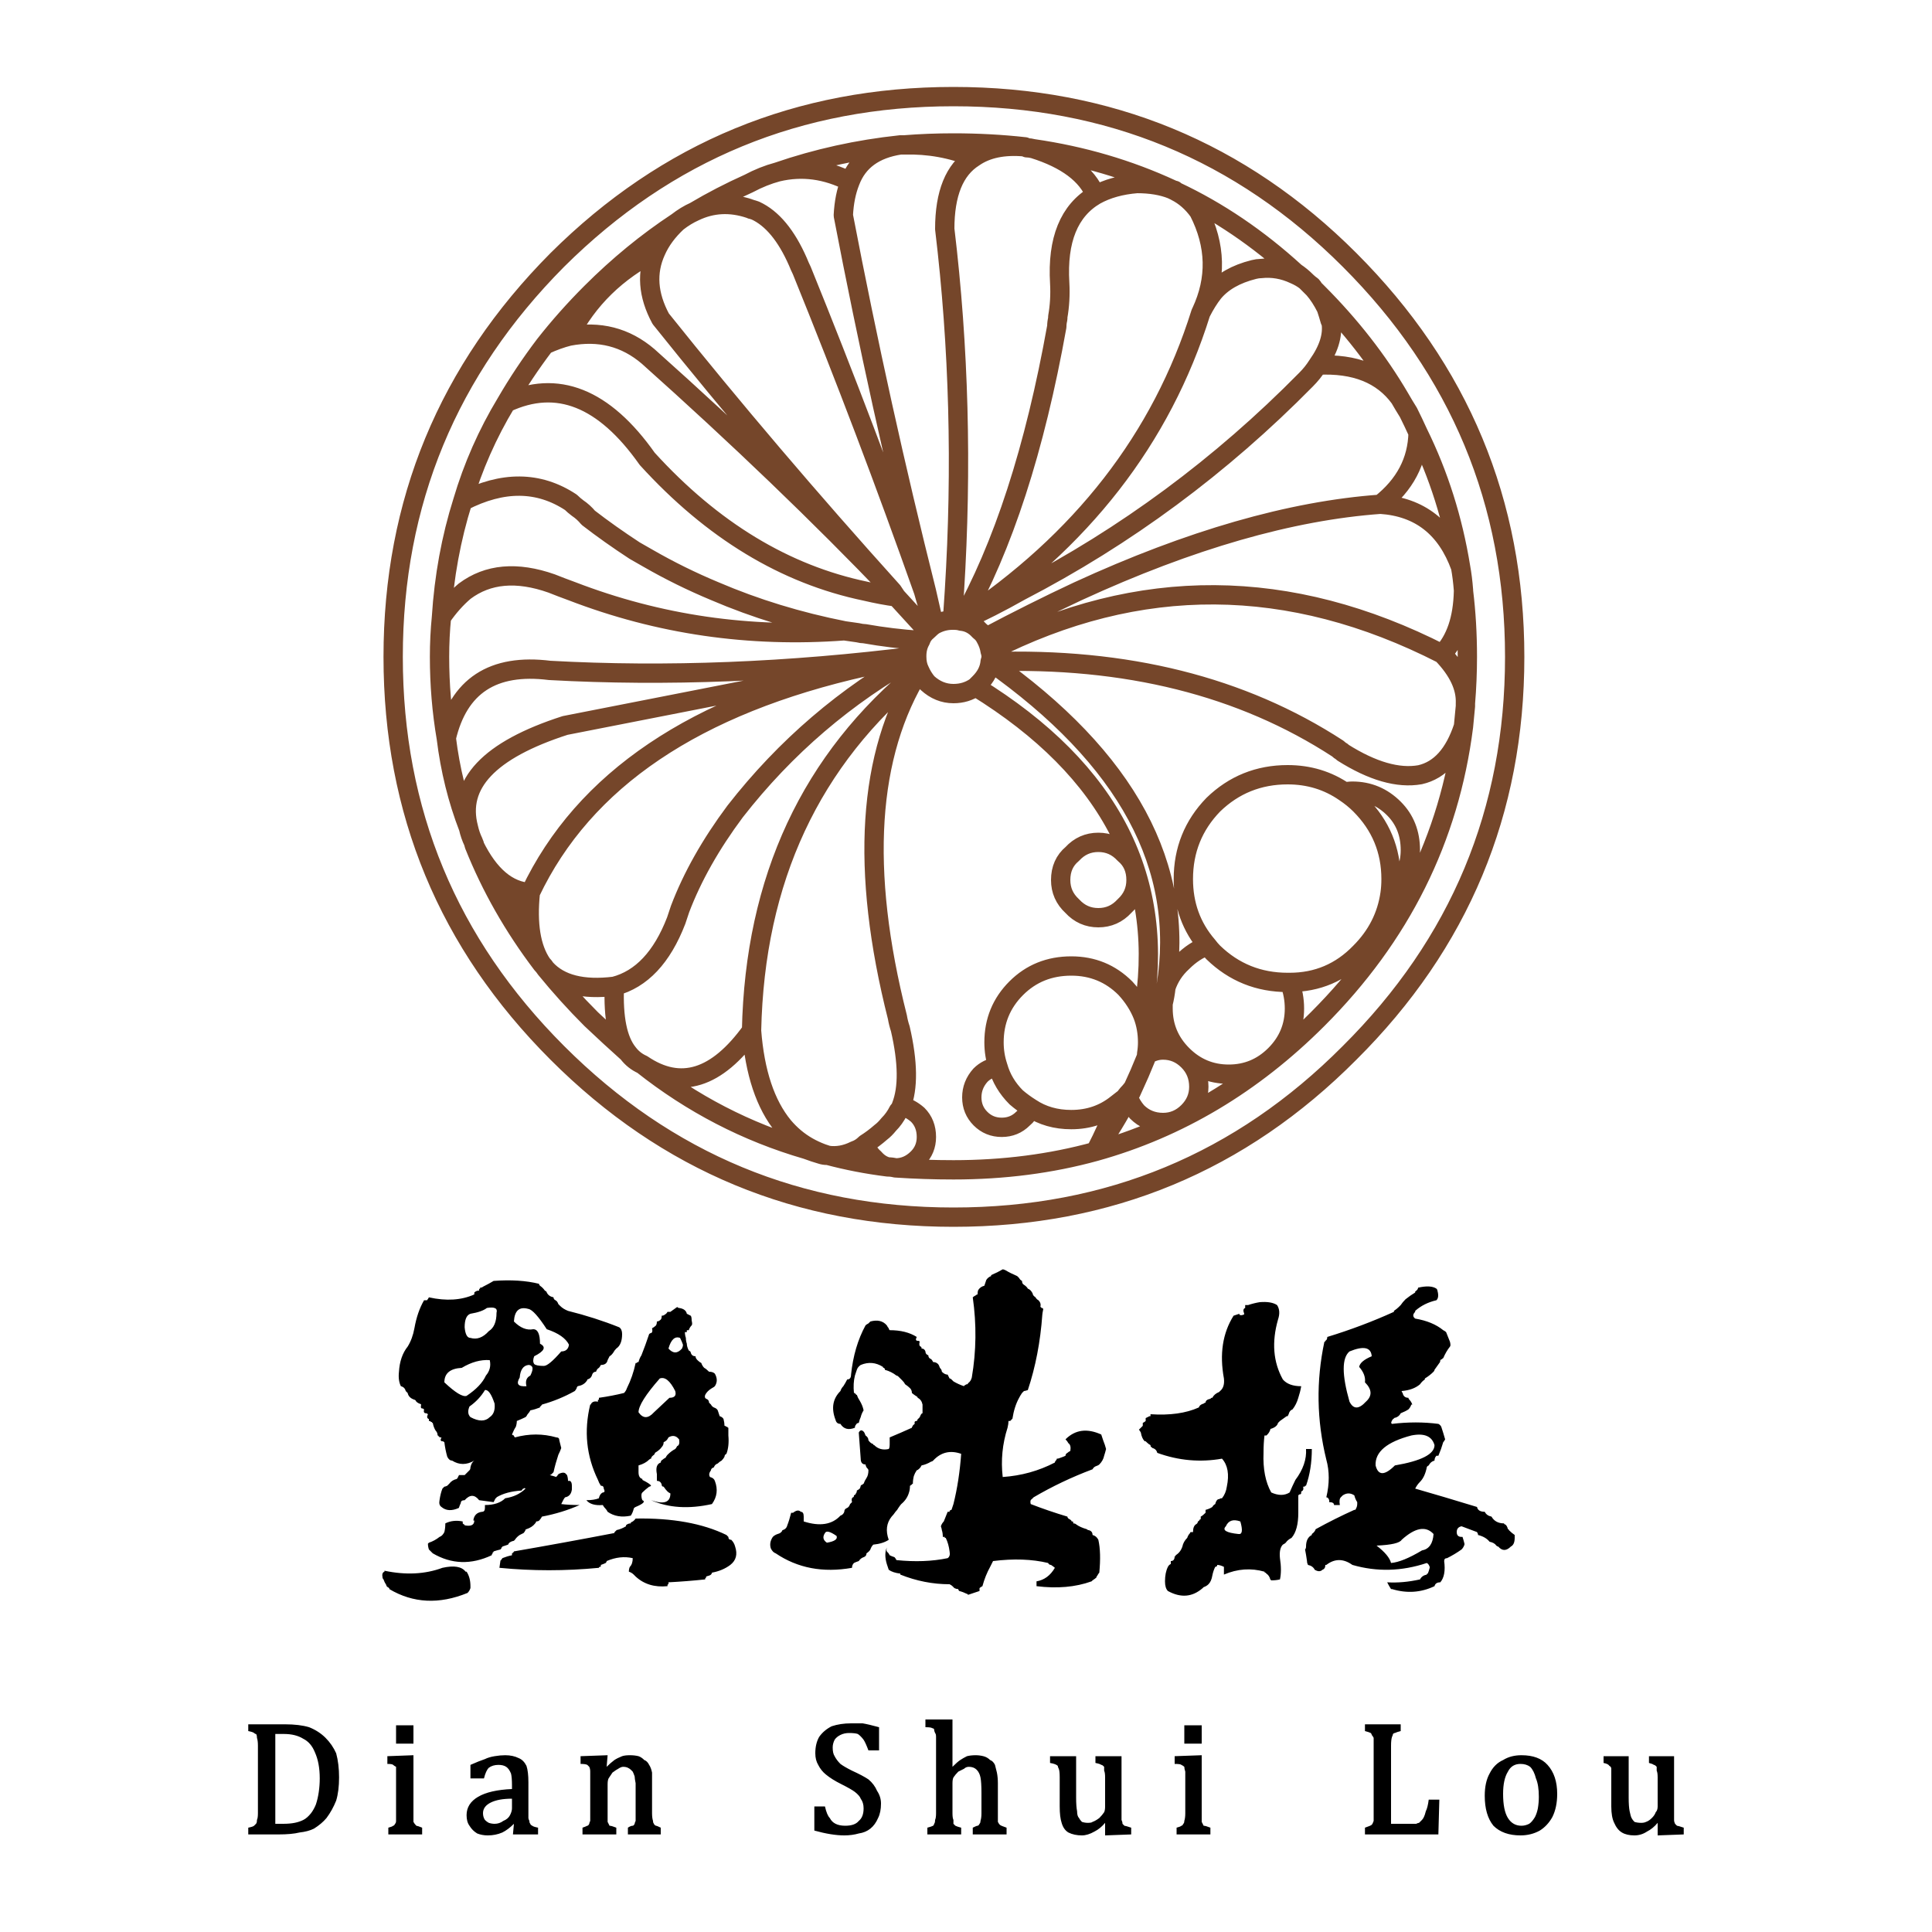 
<svg xmlns="http://www.w3.org/2000/svg" version="1.1" xmlns:xlink="http://www.w3.org/1999/xlink" preserveAspectRatio="none" x="0px" y="0px" width="100px" height="100px" viewBox="0 0 100 100">
<defs>
<g id="Layer0_0_FILL">
<path fill="#75462A" stroke="none" d="
M 27.45 46.2
Q 25.7 46.1 24.55 43.75 25.85 47 28.05 49.9 27.2 48.65 27.45 46.2 Z"/>

<path fill="#000000" stroke="none" d="
M 77.8 91.1
Q 77.35 91.3 77.1 91.8 76.85 92.25 76.85 92.95 76.85 93.95 77.3 94.5 77.8 95 78.7 95 79.25 95 79.7 94.75 80.1 94.5 80.35 94.05 80.6 93.55 80.6 92.85 80.6 91.9 80.1 91.35 79.65 90.85 78.75 90.85 78.2 90.85 77.8 91.1
M 78.05 91.7
Q 78.25 91.3 78.7 91.3 79 91.3 79.2 91.45 79.4 91.65 79.5 92.05 79.65 92.4 79.65 93 79.65 93.3 79.6 93.6 79.55 93.85 79.45 94.05 79.3 94.3 79.15 94.4 78.95 94.5 78.75 94.5 78.3 94.5 78.05 94.1 77.8 93.7 77.8 92.85 77.8 92.1 78.05 91.7
M 61.3 91.45
Q 61.3 91.55 61.35 91.7 61.35 91.85 61.35 92.1
L 61.35 93.85
Q 61.35 94.1 61.3 94.25 61.3 94.35 61.25 94.4 61.2 94.5 61.15 94.5 61.1 94.55 60.9 94.6
L 60.9 94.95 62.65 94.95 62.65 94.6
Q 62.4 94.5 62.3 94.5 62.25 94.4 62.2 94.3 62.2 94.2 62.2 93.85
L 62.2 90.85 60.8 90.9 60.8 91.3
Q 61.1 91.3 61.15 91.35 61.25 91.4 61.3 91.45
M 62.2 89.3
L 61.3 89.3 61.3 90.25 62.2 90.25 62.2 89.3
M 70.65 89.25
L 70.65 89.6
Q 70.85 89.65 70.95 89.7 71 89.75 71 89.8 71.05 89.85 71.1 89.95 71.1 90.1 71.1 90.35
L 71.1 93.85
Q 71.1 94.15 71.1 94.25 71.05 94.4 71 94.45 70.95 94.5 70.65 94.6
L 70.65 94.95 74.45 94.95 74.5 93.15 73.95 93.15
Q 73.9 93.55 73.8 93.75 73.75 93.95 73.7 94.05 73.65 94.15 73.6 94.2 73.5 94.3 73.45 94.35 73.4 94.35 73.3 94.4 73.2 94.4 73 94.4
L 72 94.4 72 90.35
Q 72 90.05 72.05 89.9 72.1 89.8 72.1 89.75 72.15 89.7 72.2 89.7 72.3 89.65 72.5 89.6
L 72.5 89.25 70.65 89.25
M 58.05 90.9
L 56.7 90.9 56.7 91.25
Q 56.95 91.3 57 91.35 57.05 91.35 57.1 91.4
L 57.15 91.45
Q 57.15 91.55 57.15 91.65 57.2 91.75 57.2 92
L 57.2 93.5
Q 57.2 93.7 57.15 93.8 57.05 93.95 56.9 94.1 56.7 94.25 56.55 94.3 56.5 94.35 56.3 94.35 56.15 94.35 56 94.3 55.9 94.2 55.85 94.1 55.75 94 55.75 93.75 55.7 93.5 55.7 93.05
L 55.7 90.9 54.35 90.9 54.35 91.25
Q 54.65 91.3 54.75 91.4 54.75 91.45 54.8 91.55 54.85 91.65 54.85 92
L 54.85 93.5
Q 54.85 94.05 54.95 94.35 55.05 94.7 55.3 94.85 55.6 95 56 95 56.3 95 56.65 94.8 56.95 94.65 57.2 94.35
L 57.2 95 58.55 94.95 58.55 94.6
Q 58.25 94.5 58.2 94.5 58.15 94.45 58.1 94.4 58.1 94.3 58.05 94.2 58.05 94.05 58.05 93.75
L 58.05 90.9
M 45.5 89.4
Q 44.95 89.25 44.65 89.2 44.35 89.2 44.05 89.2 43.5 89.2 43.05 89.35 42.65 89.55 42.4 89.9 42.2 90.25 42.2 90.75 42.2 91.1 42.35 91.35 42.5 91.65 42.75 91.85 43.05 92.1 43.55 92.35 44.05 92.6 44.25 92.75 44.5 92.95 44.55 93.1 44.7 93.3 44.7 93.6 44.7 94.05 44.45 94.25 44.25 94.5 43.75 94.5 43.45 94.5 43.25 94.4 43.05 94.3 42.95 94.1 42.8 93.95 42.7 93.5
L 42.15 93.5 42.15 94.75
Q 43.05 95 43.7 95 44.1 95 44.45 94.9 44.8 94.85 45.05 94.65 45.3 94.45 45.45 94.1 45.6 93.8 45.6 93.35 45.6 93 45.4 92.7 45.25 92.35 44.95 92.1 44.65 91.9 44.1 91.65 43.7 91.45 43.5 91.3 43.3 91.1 43.2 90.9 43.1 90.75 43.1 90.45 43.1 90.25 43.2 90.05 43.3 89.9 43.5 89.8 43.7 89.7 43.95 89.7 44.25 89.7 44.4 89.75 44.55 89.85 44.7 90.05 44.8 90.2 44.95 90.6
L 45.5 90.6 45.5 89.4
M 48.35 89.5
Q 48.35 89.6 48.4 89.7 48.45 89.75 48.45 89.9 48.45 90.05 48.45 90.45
L 48.45 93.85
Q 48.45 94.1 48.4 94.2 48.4 94.35 48.35 94.4 48.35 94.45 48.3 94.5 48.2 94.55 48 94.6
L 48 94.95 49.75 94.95 49.75 94.6
Q 49.55 94.55 49.45 94.5 49.4 94.45 49.35 94.4 49.35 94.35 49.35 94.2 49.3 94.1 49.3 93.85
L 49.3 92.3
Q 49.3 92.1 49.35 92 49.45 91.85 49.6 91.7 49.8 91.6 49.9 91.55 50 91.45 50.15 91.45 50.4 91.45 50.55 91.6 50.7 91.75 50.75 92 50.8 92.25 50.8 92.8
L 50.8 93.85
Q 50.8 94.1 50.75 94.25 50.75 94.35 50.7 94.4 50.65 94.5 50.6 94.5 50.55 94.5 50.35 94.6
L 50.35 94.95 52.1 94.95 52.1 94.6
Q 51.8 94.5 51.75 94.45 51.7 94.4 51.65 94.3 51.65 94.2 51.65 93.85
L 51.65 92.3
Q 51.65 92 51.6 91.75 51.55 91.55 51.5 91.35 51.4 91.15 51.25 91.1 51.1 90.95 50.9 90.9 50.7 90.85 50.5 90.85 50.25 90.85 50.05 90.9 49.85 91 49.7 91.1 49.55 91.2 49.3 91.45
L 49.3 89 47.9 89 47.9 89.4
Q 48.2 89.4 48.25 89.45 48.3 89.45 48.35 89.5
M 68.7 69.2
Q 68.7 69.35 68.6 69.4 68.6 69.45 68.55 69.45 67.9 72.5 68.65 75.55 68.9 76.45 68.65 77.5 68.75 77.5 68.8 77.65 68.8 77.7 68.8 77.75 69.05 77.75 69.05 77.9 69.2 77.9 69.35 77.9 69.3 77.6 69.4 77.5 69.45 77.45 69.5 77.4 69.8 77.2 70.1 77.4 70.15 77.6 70.25 77.75 70.25 77.8 70.25 77.85 70.25 78 70.15 78.15
L 70.1 78.15
Q 69.1 78.6 68.1 79.15 68.05 79.3 67.9 79.4
L 67.9 79.45
Q 67.6 79.6 67.6 80.05 67.6 80.15 67.55 80.2 67.6 80.45 67.65 80.8 67.65 80.9 67.7 81 67.95 81.05 68.05 81.25 68.3 81.4 68.45 81.25 68.6 81.2 68.6 81
L 68.65 81
Q 69.3 80.5 70 81 71.9 81.55 73.85 80.9 73.95 80.95 74 81.1
L 74 81.15
Q 73.95 81.35 73.9 81.45 73.85 81.45 73.85 81.5 73.6 81.55 73.5 81.75 72.6 81.95 71.8 81.9 71.9 82.1 72 82.25
L 72.05 82.25
Q 73.2 82.6 74.25 82.1 74.3 81.9 74.55 81.9 74.85 81.55 74.75 80.8 74.75 80.65 74.9 80.65 75.3 80.45 75.65 80.2 75.75 80.1 75.8 79.95
L 75.8 79.9
Q 75.75 79.7 75.7 79.55
L 75.65 79.55
Q 75.4 79.55 75.4 79.3 75.4 79.05 75.65 79 76.05 79.15 76.45 79.3
L 76.5 79.4 76.5 79.45
Q 76.9 79.55 77.1 79.8 77.35 79.85 77.45 80 77.5 80.05 77.55 80.05 77.85 80.4 78.2 80.05 78.4 79.95 78.4 79.6 78.4 79.55 78.4 79.45 78.25 79.35 78.1 79.2 78.1 79.15 78.05 79.15 78 78.95 77.9 78.9 77.85 78.9 77.85 78.85 77.4 78.85 77.2 78.5 76.95 78.45 76.85 78.25 76.5 78.25 76.45 78 74.65 77.45 73.25 77.05 73.35 76.85 73.5 76.7 73.75 76.45 73.85 75.95 73.85 75.9 73.95 75.85 74.05 75.65 74.25 75.6 74.25 75.45 74.35 75.35 74.4 75.35 74.45 75.35 74.6 75 74.7 74.65 74.75 74.6 74.8 74.5 74.7 74.15 74.6 73.85 74.55 73.75 74.45 73.7 73.3 73.55 72.05 73.7 71.95 73.65 72.1 73.45 72.15 73.45 72.15 73.4 72.4 73.35 72.5 73.15 72.75 73.05 72.9 72.95 73 72.85 73.05 72.7
L 73.1 72.7
Q 73.05 72.55 72.95 72.45 72.9 72.4 72.9 72.35 72.65 72.35 72.6 72.1 72.55 72.05 72.55 72 73.15 71.95 73.5 71.65 73.6 71.5 73.75 71.4
L 73.75 71.35
Q 74 71.2 74.2 71 74.25 70.95 74.25 70.9 74.4 70.7 74.5 70.55 74.55 70.5 74.55 70.4 74.6 70.35 74.65 70.35 74.65 70.3 74.7 70.3 74.85 69.95 75.05 69.7 75.1 69.65 75.05 69.45 74.95 69.2 74.85 68.95 74.8 68.9 74.7 68.85 74.15 68.4 73.25 68.25 73.05 68.1 73.25 67.9
L 73.25 67.85
Q 73.7 67.45 74.35 67.3 74.5 67.15 74.4 66.8 74.4 66.75 74.35 66.7 74.05 66.5 73.4 66.65 73.4 66.75 73.25 66.85
L 73.25 66.9
Q 73 67.05 72.75 67.25 72.6 67.4 72.5 67.55 72.45 67.6 72.4 67.65 72.3 67.75 72.15 67.85
L 72.15 67.9
Q 70.5 68.65 68.7 69.2
M 70.7 72.55
Q 70.15 73.15 69.85 72.55 69.25 70.45 69.85 69.95 70.95 69.5 71 70.2 70.4 70.45 70.35 70.75 70.7 71.15 70.65 71.55 71.2 72.1 70.7 72.55
M 72.2 75.85
Q 71.4 76.65 71.2 75.85 71.15 74.8 73.05 74.3 74.05 74.1 74.25 74.8 74.25 75.5 72.2 75.85
M 71.25 80
Q 72.4 79.95 72.55 79.7 73.6 78.75 74.2 79.4 74.15 80.15 73.6 80.25 72.6 80.85 72 80.9 71.9 80.5 71.25 80
M 64.6 67.55
Q 64.55 67.55 64.45 67.55 64.45 67.6 64.45 67.65
L 64.45 67.7
Q 64.3 67.75 64.4 68 64.4 68.05 64.35 68.05 64.25 68.1 64.15 68.05
L 64.15 68 63.85 68.1
Q 63 69.45 63.35 71.35 63.4 71.8 63.15 72
L 63.1 72.05
Q 62.85 72.15 62.75 72.35
L 62.7 72.35 62.65 72.4
Q 62.4 72.45 62.4 72.6 62.35 72.6 62.3 72.65 62.1 72.7 62.05 72.85 61.05 73.3 59.55 73.2
L 59.55 73.3 59.5 73.3
Q 59.4 73.35 59.3 73.4
L 59.3 73.45
Q 59.3 73.5 59.3 73.55 59.25 73.6 59.15 73.65
L 59.15 73.7
Q 59.15 73.75 59.15 73.8 59.05 73.9 58.95 74 59 74.05 59.05 74.15 59.1 74.45 59.25 74.6
L 59.3 74.6 59.35 74.65
Q 59.45 74.75 59.55 74.8 59.55 74.9 59.6 74.9
L 59.65 74.95
Q 59.85 75 59.9 75.2 61.55 75.8 63.25 75.5 63.7 76 63.5 76.95 63.45 77.3 63.25 77.55 63.15 77.55 63.1 77.6
L 63.05 77.6
Q 62.95 77.65 62.9 77.85 62.8 77.9 62.75 78 62.6 78.1 62.4 78.15 62.4 78.2 62.4 78.25
L 62.4 78.3
Q 62.25 78.45 62.15 78.5 62.15 78.55 62.15 78.6 62.15 78.65 62.1 78.65 62.05 78.75 62 78.75 62 78.85 61.9 78.9 61.75 79 61.75 79.3 61.7 79.3 61.65 79.3 61.6 79.3 61.6 79.35 61.5 79.45 61.45 79.6 61.25 79.8 61.2 80.05 61.1 80.35 60.85 80.5
L 60.85 80.55 60.8 80.55
Q 60.8 80.8 60.6 80.8 60.6 80.85 60.6 80.9
L 60.6 80.95
Q 60.5 81 60.45 81.1 60.3 81.4 60.3 81.85 60.3 82.2 60.45 82.35 61.45 82.9 62.25 82.2
L 62.3 82.15
Q 62.45 82.1 62.55 82 62.7 81.85 62.75 81.55 62.8 81.3 62.9 81.1 62.95 81.1 63 81.05
L 63 81
Q 63.15 81 63.35 81.1
L 63.35 81.15
Q 63.35 81.2 63.35 81.25 63.35 81.4 63.35 81.5 64.4 81.05 65.45 81.35 65.45 81.4 65.5 81.4
L 65.55 81.45
Q 65.7 81.55 65.75 81.75
L 65.8 81.8
Q 66.05 81.8 66.25 81.75 66.35 81.3 66.25 80.65 66.2 80.15 66.4 79.95 66.5 79.9 66.55 79.85 66.65 79.7 66.85 79.6 67.2 79.2 67.2 78.3 67.2 77.9 67.2 77.4
L 67.25 77.35 67.3 77.35 67.35 77.3 67.35 77.2
Q 67.5 77.15 67.45 76.95
L 67.5 76.95
Q 67.55 76.95 67.55 76.9
L 67.6 76.9
Q 67.9 76.05 67.9 75
L 67.6 75
Q 67.65 75.8 67.05 76.6 66.9 76.9 66.75 77.25 66.35 77.5 65.8 77.25 65.35 76.45 65.4 75.2 65.4 74.7 65.45 74.3 65.5 74.3 65.55 74.3
L 65.6 74.25
Q 65.7 74.15 65.75 74 65.75 73.95 65.8 73.95 66.1 73.85 66.15 73.65 66.2 73.6 66.25 73.55 66.4 73.45 66.6 73.3
L 66.65 73.3 66.7 73.2
Q 66.75 73 66.9 72.95 67.1 72.7 67.2 72.35 67.3 72.05 67.35 71.75 66.7 71.75 66.4 71.4 65.65 70.05 66.15 68.3 66.3 67.85 66.1 67.55 65.8 67.35 65.2 67.4 64.9 67.45 64.6 67.55
M 63.45 79
Q 63.65 78.55 64.2 78.75 64.4 79.45 64.1 79.4 63.15 79.3 63.45 79
M 21.4 89.3
L 20.5 89.3 20.5 90.25 21.4 90.25 21.4 89.3
M 30.05 90.9
L 30.05 91.3
Q 30.3 91.3 30.4 91.35 30.45 91.4 30.5 91.45 30.55 91.55 30.55 91.7 30.55 91.85 30.55 92.1
L 30.55 93.85
Q 30.55 94.1 30.55 94.25 30.5 94.35 30.5 94.4 30.45 94.5 30.4 94.5 30.3 94.55 30.15 94.6
L 30.15 94.95 31.9 94.95 31.9 94.6
Q 31.65 94.5 31.55 94.5 31.5 94.4 31.45 94.3 31.45 94.2 31.45 93.85
L 31.45 92.35
Q 31.45 92.15 31.5 92.05 31.6 91.9 31.7 91.75 31.9 91.6 32 91.55 32.15 91.45 32.25 91.45 32.4 91.45 32.5 91.5 32.6 91.55 32.65 91.6 32.7 91.65 32.75 91.7 32.8 91.8 32.85 91.95 32.85 92.05 32.9 92.3 32.9 92.5 32.9 92.8
L 32.9 93.85
Q 32.9 94.1 32.9 94.25 32.85 94.35 32.85 94.4 32.8 94.5 32.75 94.5 32.65 94.5 32.5 94.6
L 32.5 94.95 34.2 94.95 34.2 94.6
Q 34 94.5 33.95 94.5 33.85 94.45 33.85 94.4 33.8 94.35 33.8 94.25 33.75 94.1 33.75 93.85
L 33.75 92.3
Q 33.75 92 33.75 91.75 33.7 91.5 33.6 91.35 33.5 91.15 33.35 91.1 33.2 90.95 33.05 90.9 32.85 90.85 32.6 90.85 32.35 90.85 32.2 90.9 31.95 91 31.8 91.1 31.6 91.25 31.4 91.45
L 31.45 90.85 30.05 90.9
M 27.25 91.4
Q 27.1 91.1 26.85 91 26.55 90.85 26.15 90.85 25.9 90.85 25.6 90.9 25.3 90.95 25.1 91.05 24.8 91.15 24.35 91.35
L 24.35 92.05 25.05 92.05
Q 25.15 91.65 25.3 91.5 25.5 91.35 25.8 91.35 26.05 91.35 26.2 91.45 26.35 91.55 26.45 91.8 26.5 92 26.5 92.4
L 26.5 92.6
Q 25.35 92.65 24.75 93 24.15 93.35 24.15 93.95 24.15 94.3 24.3 94.5 24.45 94.75 24.7 94.9 24.95 95 25.25 95 25.65 95 26 94.85 26.3 94.7 26.6 94.4
L 26.55 94.95 27.85 94.95 27.85 94.6
Q 27.6 94.55 27.55 94.5 27.45 94.45 27.45 94.4 27.4 94.35 27.4 94.25 27.35 94.15 27.35 94.1 27.35 94 27.35 93.65
L 27.35 92.25
Q 27.35 91.7 27.25 91.4
M 25.3 94.35
Q 25.2 94.3 25.1 94.2 25 94.05 25 93.85 25 93.5 25.4 93.3 25.8 93.1 26.5 93.1
L 26.5 93.6
Q 26.5 93.75 26.4 93.95 26.3 94.15 26.05 94.25 25.85 94.4 25.6 94.4 25.45 94.4 25.3 94.35
M 39.9 80.15
Q 40 80.35 40.15 80.4 41.85 81.55 44.1 81.15 44.1 81 44.2 80.9 44.3 80.85 44.45 80.8 44.55 80.65 44.7 80.6 44.85 80.55 44.85 80.4 45 80.3 45.05 80.2 45.1 80.05 45.2 79.95 45.7 79.9 46 79.7 45.75 79 46.15 78.5 46.25 78.4 46.35 78.25 46.45 78.15 46.5 78.05 46.6 77.9 46.65 77.85 46.95 77.6 47.05 77.25 47.1 77.1 47.1 76.9 47.15 76.9 47.15 76.85
L 47.2 76.85
Q 47.2 76.8 47.25 76.8 47.25 76.6 47.3 76.4 47.35 76.25 47.45 76.1 47.5 76.1 47.6 76 47.65 75.95 47.7 75.85 47.95 75.8 48.2 75.65 48.25 75.65 48.3 75.6 48.9 74.95 49.75 75.25 49.65 76.65 49.35 77.85 49.3 78 49.25 78.15 49.2 78.15 49.15 78.2
L 49.15 78.25
Q 49.1 78.25 49.05 78.25 48.95 78.5 48.85 78.75 48.75 78.85 48.7 79 48.75 79.15 48.75 79.2 48.8 79.35 48.8 79.55 48.85 79.55 48.9 79.55
L 48.9 79.6 48.95 79.6
Q 49.1 79.9 49.15 80.3 49.2 80.55 49.05 80.65 47.85 80.9 46.4 80.75 46.35 80.65 46.3 80.6 46.15 80.55 46.05 80.5 46 80.4 45.95 80.35 45.85 80.3 45.9 80.1 45.75 80.45 45.9 80.95 45.95 81.1 46 81.25 46.2 81.4 46.6 81.45
L 46.6 81.5
Q 47.85 82 49.15 82 49.25 82.05 49.3 82.1 49.35 82.15 49.4 82.2 49.5 82.25 49.6 82.25 49.6 82.3 49.65 82.35 49.85 82.4 50.05 82.5 50.1 82.5 50.1 82.55 50.4 82.45 50.7 82.35 50.7 82.25 50.7 82.2 50.75 82.15 50.85 82.1 51 81.55 51.25 81.1 51.3 81 51.4 80.8 53 80.6 54.25 80.9 54.3 81 54.4 81 54.55 81.1 54.6 81.15 54.25 81.75 53.65 81.85
L 53.65 82.1
Q 55.25 82.3 56.5 81.85
L 56.55 81.8
Q 56.7 81.7 56.75 81.65 56.75 81.6 56.8 81.55 56.85 81.45 56.9 81.4 57 80.35 56.85 79.7 56.75 79.5 56.55 79.45 56.55 79.25 56.35 79.2 56.3 79.2 56.25 79.15 55.9 79.05 55.7 78.9 55.65 78.85 55.55 78.85
L 55.55 78.8
Q 55.55 78.75 55.5 78.75 55.45 78.75 55.45 78.7 55.4 78.65 55.3 78.6 55.25 78.55 55.25 78.5 54.25 78.2 53.35 77.85 53.3 77.65 53.4 77.6 53.45 77.55 53.5 77.5 54.95 76.65 56.55 76.05 56.6 75.95 56.7 75.9 56.85 75.85 56.9 75.8 57.1 75.6 57.15 75.35 57.2 75.2 57.25 75 57.2 74.8 57.1 74.55 57.05 74.4 57 74.25 55.9 73.75 55.15 74.5 55.25 74.6 55.3 74.7 55.45 74.8 55.4 75.1 55.3 75.15 55.25 75.2 55.15 75.25 55.15 75.35 55.05 75.4 54.9 75.45 54.8 75.5 54.7 75.5 54.7 75.55 54.65 75.6 54.6 75.65 54.6 75.7 53.35 76.35 51.9 76.45 51.75 75.15 52.15 73.9 52.2 73.7 52.2 73.55
L 52.3 73.55
Q 52.3 73.5 52.35 73.5 52.35 73.45 52.4 73.45 52.5 72.8 52.75 72.35 52.8 72.25 52.9 72.1 52.95 72.05 53 72 53.05 72 53.2 71.95 53.8 70.15 53.95 68.05 53.95 68 54 67.75
L 53.95 67.7 53.9 67.7
Q 53.9 67.65 53.85 67.65 53.9 67.45 53.75 67.3 53.65 67.25 53.6 67.15 53.45 67.05 53.45 66.95 53.35 66.75 53.2 66.7 53.15 66.6 53 66.5 52.9 66.45 52.9 66.3 52.8 66.25 52.75 66.15 52.7 66.1 52.65 66.05 52.3 65.9 52.05 65.75 51.95 65.7 51.9 65.7 51.65 65.85 51.3 66
L 51.3 66.05
Q 51.15 66.1 51.05 66.25 51 66.4 50.95 66.55 50.75 66.6 50.65 66.75 50.6 66.8 50.6 67 50.55 67 50.5 67.05 50.4 67.1 50.35 67.15 50.65 69.25 50.3 71.3 50.25 71.5 50.1 71.6 50.1 71.65 50.05 71.65 50 71.65 49.95 71.7 49.9 71.7 49.9 71.75 49.6 71.65 49.35 71.5 49.3 71.45 49.25 71.4 49.2 71.35 49.15 71.35 49.1 71.25 49.05 71.15 48.9 71.15 48.75 71 48.75 70.9 48.65 70.8 48.6 70.65 48.55 70.6 48.45 70.5 48.3 70.5 48.25 70.4 48.2 70.35 48.05 70.3 48.05 70.15 47.9 70.1 47.9 69.95 47.85 69.8 47.7 69.8 47.7 69.7 47.65 69.7 47.55 69.65 47.6 69.45 47.6 69.4 47.5 69.4 47.35 69.4 47.45 69.2 46.9 68.85 46.05 68.85 46 68.8 46 68.75 45.95 68.7 45.9 68.6 45.6 68.25 45.05 68.4 45 68.45 44.95 68.5 44.85 68.55 44.8 68.6 44.2 69.7 44.05 71.15 44.05 71.4 43.85 71.4 43.75 71.6 43.65 71.75 43.55 71.85 43.5 72 42.9 72.6 43.25 73.5 43.3 73.7 43.5 73.7 43.75 74.1 44.25 73.9 44.25 73.8 44.3 73.75 44.35 73.65 44.45 73.65 44.5 73.45 44.55 73.35 44.6 73.15 44.7 73 44.65 72.75 44.5 72.5 44.4 72.35 44.35 72.2 44.3 72.2 44.3 72.15 44.25 72.15 44.25 72.1
L 44.2 72.1
Q 44.15 71.6 44.25 71.2 44.3 71.05 44.35 70.9 44.4 70.75 44.55 70.65 45.15 70.4 45.7 70.75 45.7 70.8 45.75 70.8
L 45.8 70.85 45.8 70.9
Q 46.15 71 46.4 71.2 46.45 71.2 46.5 71.25 46.6 71.35 46.7 71.45 46.8 71.55 46.85 71.65 47 71.75 47.1 71.85 47.2 71.95 47.2 72.1 47.25 72.15 47.4 72.25 47.5 72.3 47.5 72.35 47.7 72.45 47.75 72.7 47.75 72.9 47.75 73.15 47.7 73.15 47.65 73.25 47.6 73.4 47.5 73.45 47.5 73.5 47.45 73.55 47.3 73.55 47.35 73.7 47.3 73.7 47.3 73.75 47.25 73.75 47.25 73.8 47.2 73.85 47.2 73.9 46.65 74.15 46.05 74.4 46.05 74.55 46.05 74.75 46.05 74.95 46 75 45.55 75.1 45.25 74.8 45.2 74.8 45.2 74.75 45.05 74.7 44.95 74.55 44.95 74.4 44.8 74.3 44.75 74.15 44.7 74.1 44.55 73.95 44.45 74.15 44.5 74.85 44.55 75.5 44.55 75.8 44.8 75.8 44.8 75.85 44.85 75.95 44.95 76.05 44.95 76.1 44.95 76.35 44.85 76.5 44.75 76.65 44.7 76.8 44.65 76.8 44.65 76.85
L 44.6 76.85 44.55 76.9
Q 44.55 76.95 44.5 77.05 44.45 77.1 44.35 77.15 44.35 77.25 44.3 77.3 44.3 77.35 44.2 77.4 44.2 77.5 44.15 77.5 44.05 77.55 44.1 77.75 44.05 77.8 44 77.85 43.95 78 43.85 78.05 43.7 78.1 43.7 78.25 43.65 78.4 43.5 78.45 42.85 79.15 41.6 78.75 41.6 78.6 41.6 78.5 41.6 78.25 41.45 78.25 41.3 78.1 41.05 78.3
L 40.95 78.3
Q 40.85 78.7 40.75 78.95 40.7 79.15 40.5 79.2 40.45 79.35 40.25 79.4 40.1 79.45 40 79.55 39.8 79.85 39.9 80.15
M 42.8 79.85
Q 42.5 79.65 42.7 79.35 42.8 79.15 43.3 79.5 43.4 79.75 42.8 79.85
M 37.85 79.7
Q 37.7 79.7 37.7 79.55 37.65 79.5 37.6 79.45 35.75 78.55 32.9 78.6 32.8 78.75 32.65 78.8
L 32.65 78.85
Q 32.5 78.85 32.4 78.95
L 32.4 79
Q 32.15 79.15 31.9 79.2 31.9 79.25 31.85 79.25 31.85 79.3 31.8 79.3
L 31.8 79.35
Q 29.2 79.85 26.6 80.3 26.6 80.35 26.55 80.35 26.55 80.4 26.5 80.4 26.5 80.45 26.5 80.5 26.25 80.55 26 80.65 26 80.7 25.95 80.7
L 25.95 80.75
Q 25.9 80.75 25.9 80.8
L 25.85 81.15
Q 28.4 81.4 31 81.15 31 81.1 31.05 81.1 31.1 81.1 31.1 81.05
L 31.1 81
Q 31.25 80.95 31.35 80.9 31.4 80.85 31.4 80.8 32.1 80.5 32.75 80.65 32.75 80.95 32.6 81.1 32.55 81.2 32.55 81.35 32.7 81.4 32.8 81.5 32.85 81.55 32.9 81.6 33.55 82.2 34.55 82.1
L 34.55 82.05
Q 34.55 82 34.6 82 34.6 81.95 34.6 81.9 35.55 81.85 36.5 81.75
L 36.5 81.7 36.55 81.65 36.55 81.6
Q 36.75 81.55 36.8 81.5 36.85 81.45 36.85 81.4 37.4 81.3 37.8 81 38.25 80.65 38.05 80.05 38 79.85 37.85 79.7
M 20.05 90.9
L 20.05 91.3
Q 20.3 91.3 20.35 91.35 20.4 91.4 20.5 91.45 20.5 91.55 20.5 91.7 20.5 91.85 20.5 92.1
L 20.5 93.85
Q 20.5 94.1 20.5 94.25 20.5 94.35 20.45 94.4 20.4 94.5 20.35 94.5 20.3 94.55 20.1 94.6
L 20.1 94.95 21.85 94.95 21.85 94.6
Q 21.6 94.5 21.55 94.5 21.45 94.4 21.4 94.3 21.4 94.2 21.4 93.85
L 21.4 90.85 20.05 90.9
M 17.4 90.75
Q 17.2 90.3 16.85 89.95 16.5 89.6 16 89.4 15.5 89.25 14.75 89.25
L 12.85 89.25 12.85 89.6
Q 13.1 89.65 13.15 89.7 13.2 89.75 13.25 89.75 13.3 89.8 13.3 89.95 13.35 90.1 13.35 90.35
L 13.35 93.85
Q 13.35 94.1 13.3 94.2 13.3 94.35 13.25 94.4 13.2 94.45 13.15 94.5 13.1 94.55 12.85 94.6
L 12.85 94.95 14.4 94.95
Q 15.1 94.95 15.5 94.85 15.95 94.8 16.25 94.65 16.65 94.4 16.9 94.1 17.2 93.7 17.4 93.2 17.55 92.7 17.55 92 17.55 91.3 17.4 90.75
M 16.55 92.05
Q 16.55 92.4 16.5 92.75 16.45 93.1 16.35 93.4 16.25 93.65 16.1 93.85 15.9 94.1 15.7 94.2 15.5 94.3 15.25 94.35 15 94.4 14.65 94.4 14.3 94.4 14.25 94.4
L 14.25 89.75
Q 14.45 89.75 14.7 89.75 15.3 89.75 15.7 90 16.1 90.2 16.3 90.7 16.55 91.25 16.55 92.05
M 19.9 81.3
L 19.9 81.35
Q 19.75 81.4 19.8 81.65 19.8 81.7 19.85 81.75 19.9 81.9 20 82.05
L 20 82.1
Q 20.05 82.1 20.05 82.15
L 20.1 82.15
Q 20.1 82.2 20.15 82.2
L 20.15 82.25
Q 22 83.35 24.2 82.45 24.3 82.35 24.35 82.2 24.35 82.15 24.35 82.1 24.35 81.65 24.15 81.35
L 24.1 81.35
Q 23.8 80.95 22.9 81.15 21.55 81.65 19.9 81.3
M 34.55 67.9
Q 34.5 68 34.4 68.05 34.35 68.1 34.25 68.1 34.25 68.25 34.2 68.3 34.1 68.4 34 68.4 34 68.6 33.9 68.65 33.85 68.7 33.75 68.75 33.8 68.95 33.7 69 33.65 69 33.6 69.05 33.4 69.65 33.2 70.15 33.1 70.3 33.05 70.5
L 33 70.5 32.95 70.55 32.9 70.55
Q 32.75 71.25 32.45 71.85 32.4 72 32.3 72.1 31.7 72.25 31 72.35 31 72.4 31 72.45
L 30.95 72.45
Q 30.95 72.5 30.95 72.55 30.7 72.5 30.6 72.65 30.6 72.7 30.55 72.7 30.05 74.75 30.95 76.6 31 76.75 31.1 76.9 31.25 76.9 31.25 77.05 31.35 77.25 31.2 77.25 31.1 77.3 31.05 77.4 31 77.5 31 77.55 30.75 77.65 30.35 77.65 30.6 77.95 31.2 77.9 31.25 78 31.35 78.1 31.4 78.15 31.45 78.25 31.95 78.6 32.65 78.45 32.75 78.3 32.8 78.1 32.8 78.05 32.9 78 33.5 77.75 33.25 77.65 33.2 77.55 33.2 77.4 33.2 77.3 33.25 77.25 33.4 77.1 33.6 76.95 33.65 76.95 33.7 76.9 33.65 76.8 33.25 76.6
L 33.25 76.55
Q 33.05 76.5 33.05 76.2 33.05 76.05 33.05 75.85 33.4 75.75 33.6 75.55 33.65 75.5 33.7 75.5 33.7 75.4 33.85 75.3 33.9 75.25 33.9 75.2 34.15 75.05 34.25 74.9 34.35 74.8 34.35 74.65 34.45 74.6 34.5 74.55 34.55 74.5 34.6 74.4 34.85 74.25 35.05 74.4 35.1 74.45 35.15 74.5 35.2 74.8 35.05 74.85 35 74.95 34.95 75 34.75 75.1 34.55 75.3 34.5 75.35 34.45 75.45 34.35 75.5 34.3 75.55 34.2 75.6 34.2 75.7 33.9 75.8 34 76.3 34 76.45 34 76.65 34.2 76.65 34.25 76.85 34.25 76.95 34.35 76.95 34.45 77.1 34.55 77.2 34.6 77.25 34.7 77.3 34.7 78 33.7 77.65 35.05 78.25 36.85 77.85 37.25 77.3 37 76.65 36.95 76.5 36.75 76.45 36.65 76.3 36.8 76.1 36.8 76 36.95 75.95 37 75.8 37.15 75.75 37.25 75.65 37.35 75.6 37.45 75.5 37.5 75.4 37.5 75.3 37.6 75.25 37.75 74.85 37.7 74.3 37.7 74.1 37.7 73.9 37.65 73.9 37.65 73.85
L 37.6 73.85
Q 37.55 73.8 37.5 73.8 37.5 73.65 37.45 73.45 37.4 73.35 37.25 73.3 37.2 73.15 37.15 73 37.1 72.9 36.95 72.85 36.85 72.8 36.8 72.7 36.75 72.65 36.7 72.6 36.7 72.45 36.55 72.4 36.45 72.35 36.5 72.2 36.6 72 36.85 71.85 36.95 71.8 37 71.75 37.2 71.45 37 71.1 36.9 71 36.7 71 36.55 70.85 36.45 70.8 36.35 70.7 36.3 70.55 36.2 70.5 36.1 70.4 36 70.3 36 70.2 35.8 70.2 35.75 70 35.75 69.95 35.65 69.9 35.55 69.7 35.55 69.55 35.5 69.4 35.5 69.25 35.45 69.1 35.45 68.95 35.5 68.95 35.55 68.95 35.55 68.9 35.55 68.85 35.6 68.85 35.65 68.85 35.7 68.7 35.8 68.6 35.85 68.55 35.8 68.35 35.8 68.15 35.75 68.1 35.65 68.05 35.55 68 35.5 67.75 35.15 67.7 35.1 67.7 35.05 67.65 34.85 67.8 34.7 67.9 34.6 67.9 34.55 67.9
M 35.2 69.25
Q 35.3 69.45 35.35 69.6 35.35 69.7 35.3 69.8 34.95 70.2 34.6 69.8 34.8 69.1 35.2 69.25
M 33.85 73.1
Q 33.4 73.6 33.05 73.1 33.05 72.6 34.15 71.35 34.55 71.2 34.95 72 35.05 72.35 34.65 72.35
L 33.85 73.1
M 28.2 66.8
Q 28.1 66.65 27.95 66.55 27.9 66.5 27.9 66.45 26.9 66.2 25.55 66.3 25.3 66.45 25 66.6 24.95 66.65 24.85 66.65
L 24.85 66.7
Q 24.8 66.7 24.8 66.75
L 24.8 66.8
Q 24.65 66.8 24.55 66.9 24.55 66.95 24.55 67 23.55 67.45 22.2 67.15 22.15 67.25 22.1 67.3 22.05 67.3 21.95 67.3 21.6 67.9 21.45 68.75 21.35 69.3 21.1 69.7 20.7 70.2 20.65 71 20.6 71.45 20.75 71.75 20.95 71.8 21 72 21.05 72.05 21.1 72.1 21.15 72.35 21.45 72.45 21.5 72.45 21.55 72.55 21.6 72.6 21.7 72.65 21.75 72.65 21.8 72.7 21.75 72.9 21.85 72.9 21.9 72.9 21.95 72.95 21.9 73.15 22.05 73.15 22.1 73.15 22.15 73.2 22.05 73.4 22.2 73.45
L 22.2 73.55
Q 22.3 73.55 22.3 73.6
L 22.35 73.6
Q 22.35 73.65 22.4 73.65 22.45 73.9 22.55 74.05 22.65 74.15 22.65 74.3 22.7 74.3 22.7 74.35 22.75 74.35 22.75 74.4
L 22.85 74.4
Q 22.75 74.6 22.9 74.6 22.95 74.6 23 74.65 23.05 75.05 23.15 75.4 23.25 75.6 23.4 75.6 23.95 75.95 24.55 75.6 24.4 75.7 24.35 75.95 24.35 76.05 24.3 76.1 24.2 76.2 24.1 76.3
L 24.05 76.35
Q 23.9 76.35 23.75 76.35 23.75 76.4 23.7 76.45
L 23.7 76.5
Q 23.65 76.5 23.65 76.55 23.4 76.6 23.25 76.8 23.2 76.85 23.15 76.9 23.05 76.95 23 76.95 22.95 77 22.9 77.05 22.8 77.3 22.75 77.65 22.7 77.9 22.85 78 23.2 78.3 23.75 78.05 23.8 77.9 23.85 77.8 23.85 77.65 24.05 77.65 24.45 77.2 24.8 77.65 25.2 77.7 25.55 77.75 25.6 77.65 25.65 77.55 25.7 77.55 25.7 77.5 26.2 77.2 27 77.15 27.05 77.05 27.1 77.05 27.15 77 27.2 77.05 26.8 77.45 26.15 77.55 25.8 77.9 25.1 77.9 25.1 78 25.1 78.05 25.1 78.25 24.95 78.25 24.55 78.3 24.5 78.7
L 24.55 78.7
Q 24.55 79.05 24.05 78.95 24.05 78.9 24 78.9
L 23.95 78.85
Q 23.95 78.8 23.95 78.75 23.45 78.65 23.05 78.85 23.05 79.1 23 79.3 22.9 79.5 22.75 79.55 22.5 79.75 22.2 79.85
L 22.15 79.9
Q 22.15 80.05 22.2 80.2
L 22.4 80.4
Q 23.85 81.25 25.45 80.5 25.45 80.45 25.5 80.4
L 25.5 80.35
Q 25.55 80.35 25.55 80.3 25.7 80.25 25.9 80.2
L 25.95 80.15 25.95 80.1
Q 26 80.1 26 80.05 26.15 80 26.3 79.95 26.35 79.8 26.6 79.75
L 26.65 79.7
Q 26.75 79.55 26.9 79.45 27 79.4 27.1 79.35 27.15 79.3 27.2 79.2 27.2 79.15 27.25 79.15 27.55 79.05 27.7 78.85 27.75 78.8 27.75 78.75 27.9 78.75 27.95 78.65 28 78.6 28.05 78.5 29.1 78.3 30 77.9 29.45 77.9 29.05 77.85 29.1 77.75 29.15 77.65 29.2 77.55 29.25 77.5 29.55 77.45 29.6 77.1 29.6 77.05 29.6 76.9 29.6 76.7 29.5 76.65 29.45 76.65 29.4 76.65 29.4 76.5 29.35 76.35
L 29.3 76.3
Q 29.2 76.15 28.9 76.3 28.9 76.35 28.85 76.35
L 28.85 76.4
Q 28.8 76.4 28.8 76.45 28.65 76.4 28.45 76.35 28.5 76.35 28.55 76.3 28.6 76.25 28.65 76.2 28.75 75.75 28.9 75.3 29 75.1 29.05 74.95 29 74.75 28.95 74.55 28.95 74.4 28.8 74.4 27.75 74.1 26.65 74.4 26.6 74.35 26.6 74.3 26.55 74.3 26.5 74.25 26.6 74 26.7 73.85 26.75 73.7 26.75 73.55 27 73.45 27.2 73.35
L 27.25 73.3
Q 27.3 73.2 27.35 73.15 27.4 73.1 27.45 73 27.7 72.95 27.95 72.85
L 27.95 72.8
Q 28 72.8 28 72.75 28.05 72.75 28.05 72.7 28.95 72.45 29.75 72 29.8 71.95 29.85 71.85 29.85 71.8 29.9 71.75 30.2 71.7 30.35 71.5 30.4 71.45 30.4 71.4 30.6 71.35 30.65 71.15 30.7 71 30.85 71 30.9 70.85 31 70.8 31.05 70.75 31.1 70.65 31.4 70.65 31.45 70.4 31.5 70.3 31.55 70.2 31.65 70.15 31.75 70 31.8 69.9 31.9 69.8 32.2 69.6 32.2 69.05 32.2 68.8 32.05 68.7 30.8 68.2 29.4 67.85 29.15 67.75 29 67.6 28.95 67.55 28.9 67.5 28.85 67.35 28.75 67.3 28.65 67.25 28.65 67.15 28.4 67.1 28.3 66.9 28.3 66.85 28.2 66.8
M 24.35 68
Q 24.95 67.9 25.2 67.7 25.8 67.6 25.7 67.95 25.7 68.65 25.3 68.9 24.85 69.4 24.35 69.25 24.1 69.25 24.05 68.7 24.05 68.1 24.35 68
M 24.3 72.8
Q 24.8 72.45 25.1 71.95 25.35 71.9 25.6 72.65 25.65 73.15 25.35 73.35 25 73.7 24.35 73.35 24.15 73.15 24.3 72.8
M 25.15 71.2
Q 24.9 71.75 24.15 72.25 23.85 72.35 23 71.55 23 70.85 23.9 70.8 24.65 70.35 25.35 70.4 25.45 70.85 25.15 71.2
M 29.45 69.6
Q 29.4 69.95 29.05 69.95 28.4 70.7 28.15 70.7 27.75 70.7 27.65 70.6 27.55 70.45 27.65 70.2 28.45 69.8 27.95 69.55 27.95 68.8 27.6 68.8 27.1 68.9 26.6 68.4 26.65 67.55 27.35 67.75 27.65 67.8 28.3 68.8 29.2 69.1 29.45 69.6
M 27.35 70.65
Q 27.45 70.65 27.5 70.7 27.65 70.8 27.45 71.2 27.15 71.35 27.25 71.75 26.6 71.8 26.9 71.3 26.95 70.7 27.35 70.65
M 83 91.25
Q 83.25 91.3 83.3 91.4 83.4 91.45 83.4 91.55 83.4 91.65 83.4 92
L 83.4 93.5
Q 83.4 94.05 83.55 94.35 83.7 94.7 83.95 94.85 84.2 95 84.6 95 84.95 95 85.25 94.8 85.55 94.65 85.8 94.35
L 85.8 95 87.15 94.95 87.15 94.6
Q 86.85 94.5 86.8 94.5 86.75 94.45 86.7 94.4 86.65 94.3 86.65 94.2 86.65 94.05 86.65 93.75
L 86.65 90.9 85.35 90.9 85.35 91.25
Q 85.55 91.3 85.6 91.35 85.65 91.35 85.7 91.4
L 85.75 91.45
Q 85.75 91.55 85.75 91.65 85.8 91.75 85.8 92
L 85.8 93.5
Q 85.8 93.7 85.7 93.8 85.65 93.95 85.5 94.1 85.35 94.25 85.2 94.3 85.1 94.35 84.95 94.35 84.75 94.35 84.6 94.3 84.5 94.2 84.45 94.1 84.4 94 84.35 93.75 84.3 93.5 84.3 93.05
L 84.3 90.9 83 90.9 83 91.25 Z"/>
</g>

<path id="Layer0_0_1_STROKES" stroke="#75462A" stroke-width="1" stroke-linejoin="round" stroke-linecap="round" fill="none" d="
M 24.55 43.75
Q 24.522 43.667 24.5 43.575 24.336 43.235 24.25 42.85 23.4 40.65 23.1 38.2 22.75 36.15 22.75 34 22.75 32.95 22.85 31.95 23.05 28.8 23.95 25.95 24.75 23.25 26.2 20.85 27.1 19.3 28.2 17.85 29.3 16.45 30.6 15.15 32.7 13.05 35.05 11.5 35.5 11.15 35.95 10.95 37.3 10.15 38.75 9.5 39.5 9.1 40.25 8.9 43.3 7.85 46.6 7.5
L 46.8 7.5
Q 48.05 7.4 49.35 7.4 51.25 7.4 53.05 7.6
L 53.15 7.65
Q 53.3 7.65 53.5 7.7 57.3 8.25 60.65 9.8
L 60.75 9.85 60.8 9.85 60.85 9.9
Q 64.15 11.45 67.05 14.1 67.35 14.3 67.6 14.55
L 67.625 14.575
Q 67.769 14.713 67.9 14.8 67.95 14.85 68 14.95 68.1 15.05 68.2 15.15 70.75 17.7 72.45 20.6 72.65 20.95 72.9 21.35 73.15 21.85 73.4 22.4 75 25.65 75.6 29.35 75.7 29.9 75.75 30.55
L 75.75 30.6
Q 75.95 32.227 75.95 34 75.95 35.2 75.85 36.4 75.85 36.5 75.85 36.55 75.8 37.1 75.75 37.6 74.65 46.3 68.2 52.75 63.15 57.8 56.7 59.6 53.25 60.55 49.35 60.55 47.85 60.55 46.35 60.45 46.15 60.4 45.95 60.4 44.35 60.2 42.85 59.8
L 42.8 59.8
Q 42.65 59.8 42.5 59.75 42.15 59.65 41.75 59.5 37.1 58.15 33.25 55.1 32.8 54.9 32.5 54.5 31.55 53.65 30.6 52.75 29.35 51.5 28.25 50.15 28.15 50 28.05 49.9 25.85 47 24.55 43.75
L 24.55 43.7
Q 24.521 43.642 24.5 43.575
M 60.85 9.9
Q 61.55 10.25 62.05 10.95 63.385 13.571 62.175 16.15 62.466 15.579 62.8 15.15 63.5 14.3 64.9 13.95 65.1 13.9 65.25 13.9 66.15 13.8 67 14.2 67.35 14.35 67.6 14.55
M 67.625 14.575
Q 67.819 14.769 68 14.95 68.35 15.35 68.65 15.95 68.75 16.25 68.85 16.6
L 68.9 16.7
Q 69.05 17.7 68.2 18.9 71.1 18.75 72.45 20.6
M 62.175 16.15
L 62.15 16.2
Q 59.1 25.95 49.75 32.15 51.3 31.45 52.8 30.6 61 26.35 67.6 19.65 67.95 19.3 68.2 18.9
M 53.5 7.7
Q 56.05 8.5 56.7 10.1 57.6 9.6 58.85 9.5 59.9 9.5 60.65 9.8
M 46.6 7.5
Q 44.6 7.8 44 9.4 43.7 10.15 43.65 11.15 45.55 21.05 47.95 30.6 48.15 31.5 48.35 32.35 48.8 32.1 49.3 32.1 49.35 31.35 49.4 30.6 50 21 48.9 11.85 48.9 9.1 50.4 8.15 48.7 7.45 46.8 7.5
M 35.05 11.5
Q 34.3 12.2 33.95 13 33.2 14.65 34.2 16.5 39.8 23.5 46.2 30.6 46.3 30.75 46.4 30.9
L 48 32.65
Q 48.2 32.45 48.35 32.35 48.05 31.5 47.8 30.6 44.85 22.25 41.5 14 41.4 13.8 41.3 13.55 40.4 11.5 39.1 10.9
L 38.95 10.85
Q 38.9 10.85 38.8 10.8 37.3 10.3 35.95 10.95
M 56.7 10.1
Q 54.65 11.3 54.85 14.65 54.9 15.55 54.75 16.4
L 54.75 16.5
Q 54.7 16.7 54.7 16.9 53 26.4 49.75 32.15 49.6 32.1 49.35 32.1
L 49.3 32.1
M 50.4 8.15
Q 51.4 7.45 53.05 7.6
M 49.75 32.15
Q 50.3 32.2 50.7 32.65 50.9 32.8 51 33 53.45 31.7 55.8 30.6 64.5 26.6 71.45 26.1 73.35 24.6 73.4 22.4
M 51 33
Q 51.2 33.35 51.25 33.7 62.8 27.8 74.65 33.85 75.7 32.75 75.75 30.6
M 48 32.65
Q 47.75 32.85 47.65 33.15 47.45 33.5 47.45 33.95
L 47.45 34
Q 47.45 34.4 47.6 34.7 47.75 35.05 48 35.35 48.6 35.9 49.35 35.9 50 35.9 50.5 35.55 50.6 35.45 50.7 35.35 51.2 34.85 51.25 34.25 51.3 34.1 51.3 34 51.3 33.85 51.25 33.7
M 23.95 25.95
Q 27.05 24.35 29.55 26 29.7 26.15 29.9 26.3 30.2 26.5 30.45 26.8 31.55 27.65 32.85 28.5
L 33.55 28.9
Q 35.2 29.85 37 30.6 40.15 31.95 43.7 32.65
L 44.4 32.75
Q 44.6 32.8 44.75 32.8 46.15 33.05 47.65 33.15
M 24.25 42.85
Q 23.35 39.45 29.25 37.55
L 44.8 34.5 47.45 33.95
Q 37.5 35.2 28.45 34.7 24.05 34.15 23.1 38.2
M 26.2 20.85
Q 30.15 19 33.5 23.75 38.55 29.3 44.8 30.6 45.65 30.8 46.4 30.9
M 58.2 44.2
Q 58.8 44.7 58.8 45.55 58.8 46.35 58.2 46.9 57.65 47.5 56.85 47.5 56.05 47.5 55.5 46.9 54.9 46.35 54.9 45.55 54.9 44.7 55.5 44.2 56.05 43.6 56.85 43.6 57.65 43.6 58.2 44.2 Z
M 75.6 29.35
Q 74.5 26.3 71.45 26.1
M 74.65 33.85
Q 75.9 35.15 75.85 36.4
M 75.75 37.6
Q 75.05 39.75 73.5 40.1 71.8 40.4 69.5 38.95
L 69.45 38.9
Q 69.35 38.85 69.25 38.75 61.8 33.9 51.25 34.25 61.9 41.75 60.35 51.1 60.6 50.35 61.2 49.8 61.8 49.2 62.5 48.95 61.25 47.5 61.25 45.5 61.25 43.25 62.8 41.65 64.4 40.1 66.65 40.1 68.3 40.1 69.6 41 69.8 40.95 70 40.95 71.25 40.95 72.15 41.85 73 42.7 73 44 73 45.2 72.15 46.1 72.05 46.2 71.95 46.25 71.7 48 70.4 49.3 68.9 50.85 66.75 50.85 67 51.5 67 52.2 67 53.6 66 54.6 65 55.6 63.6 55.6 62.2 55.6 61.2 54.6 60.2 53.6 60.2 52.2 60.2 52.05 60.2 51.95 59.9 53.2 59.45 54.55 59.8 54.35 60.2 54.35 60.95 54.35 61.5 54.9 62.05 55.45 62.05 56.25 62.05 57 61.5 57.55 60.95 58.1 60.2 58.1 59.4 58.1 58.85 57.55 58.55 57.2 58.4 56.8 57.7 58.15 56.7 59.6 57.35 58.35 57.8 57.15 56.8 57.95 55.45 57.95 54.25 57.95 53.35 57.35 53.25 57.65 52.95 57.9 52.5 58.35 51.85 58.35 51.2 58.35 50.75 57.9 50.3 57.45 50.3 56.8 50.3 56.15 50.75 55.65 51.1 55.3 51.65 55.2 51.45 54.6 51.45 53.95 51.45 52.3 52.6 51.15 53.75 50 55.45 50 57.1 50 58.25 51.15 58.85 51.8 59.15 52.55 61.05 42.05 50.5 35.55
M 69.6 41
Q 70.05 41.3 70.4 41.65 72 43.25 72 45.5 72 45.9 71.95 46.25
M 66.75 50.85
Q 66.7 50.85 66.65 50.85 64.4 50.85 62.8 49.3 62.65 49.15 62.5 48.95
M 20.35 34
Q 20.35 22 28.85 13.45 37.35 5 49.35 5 61.4 5 69.85 13.45 78.4 22 78.4 34 78.4 46 69.85 54.5 61.4 63 49.35 63 37.35 63 28.85 54.5 20.35 46 20.35 34 Z
M 28.2 17.85
Q 28.85 17.55 29.45 17.4 30.9 14.55 33.95 13
M 29.45 17.4
Q 31.8 16.95 33.55 18.45 40.55 24.7 46.2 30.6
M 22.85 31.95
Q 23.4 31.15 24.05 30.6 25.85 29.25 28.55 30.2 29.05 30.4 29.6 30.6 36.35 33.2 43.7 32.65
M 24.55 43.75
Q 25.7 46.1 27.45 46.2 31.6 37.45 44.8 34.5
M 47.45 33.95
Q 41.95 37 38.05 42 36.15 44.55 35.2 47.05 35.1 47.35 35 47.65 33.9 50.5 31.8 51.05 31.7 53.5 32.5 54.5
M 33.25 55.1
Q 36.2 57.1 38.9 53.35 39.15 41.6 47.6 34.7 43.55 41.2 46.45 52.65 46.5 52.95 46.6 53.25 47.2 55.85 46.65 57.25 47.1 57.35 47.5 57.7 47.95 58.15 47.95 58.85 47.95 59.5 47.5 59.95 47 60.45 46.35 60.45
M 28.25 50.15
Q 29.35 51.35 31.8 51.05
M 60.35 51.1
Q 60.3 51.55 60.2 51.95
M 59.15 52.55
Q 59.4 53.2 59.4 53.95 59.4 54.25 59.35 54.55 59.35 54.654 59.325 54.725 59.373 54.627 59.45 54.55
M 59.325 54.725
Q 59.315 54.769 59.3 54.8 59 55.55 58.65 56.3 58.55 56.55 58.4 56.8
M 53.35 57.35
Q 52.95 57.1 52.6 56.8 51.9 56.1 51.65 55.2
M 58.65 56.3
Q 58.5 56.5 58.35 56.65 58.3 56.7 58.25 56.8 58.05 56.95 57.8 57.15
M 42.85 59.8
Q 42.7 59.75 42.55 59.7 42.65 59.75 42.8 59.8
M 38.9 53.35
Q 39.15 56.6 40.55 58.3 41.1 58.95 41.8 59.35 42.15 59.55 42.55 59.7
M 45.95 60.4
Q 45.55 60.3 45.25 59.95 44.9 59.65 44.8 59.2 44.55 59.45 44.25 59.55 43.55 59.9 42.85 59.8
M 44.8 59.2
Q 45.2 58.95 45.6 58.6 45.8 58.45 46 58.2 46.3 57.9 46.5 57.5 46.6 57.4 46.65 57.25
M 27.45 46.2
Q 27.2 48.65 28.05 49.9
M 40.25 8.9
Q 42.15 8.45 44 9.4"/>
</defs>

<g transform="matrix( 1, 0, 0, 1, 0,0) ">
<use xlink:href="#Layer0_0_FILL"/>

<use xlink:href="#Layer0_0_1_STROKES"/>
</g>
</svg>
